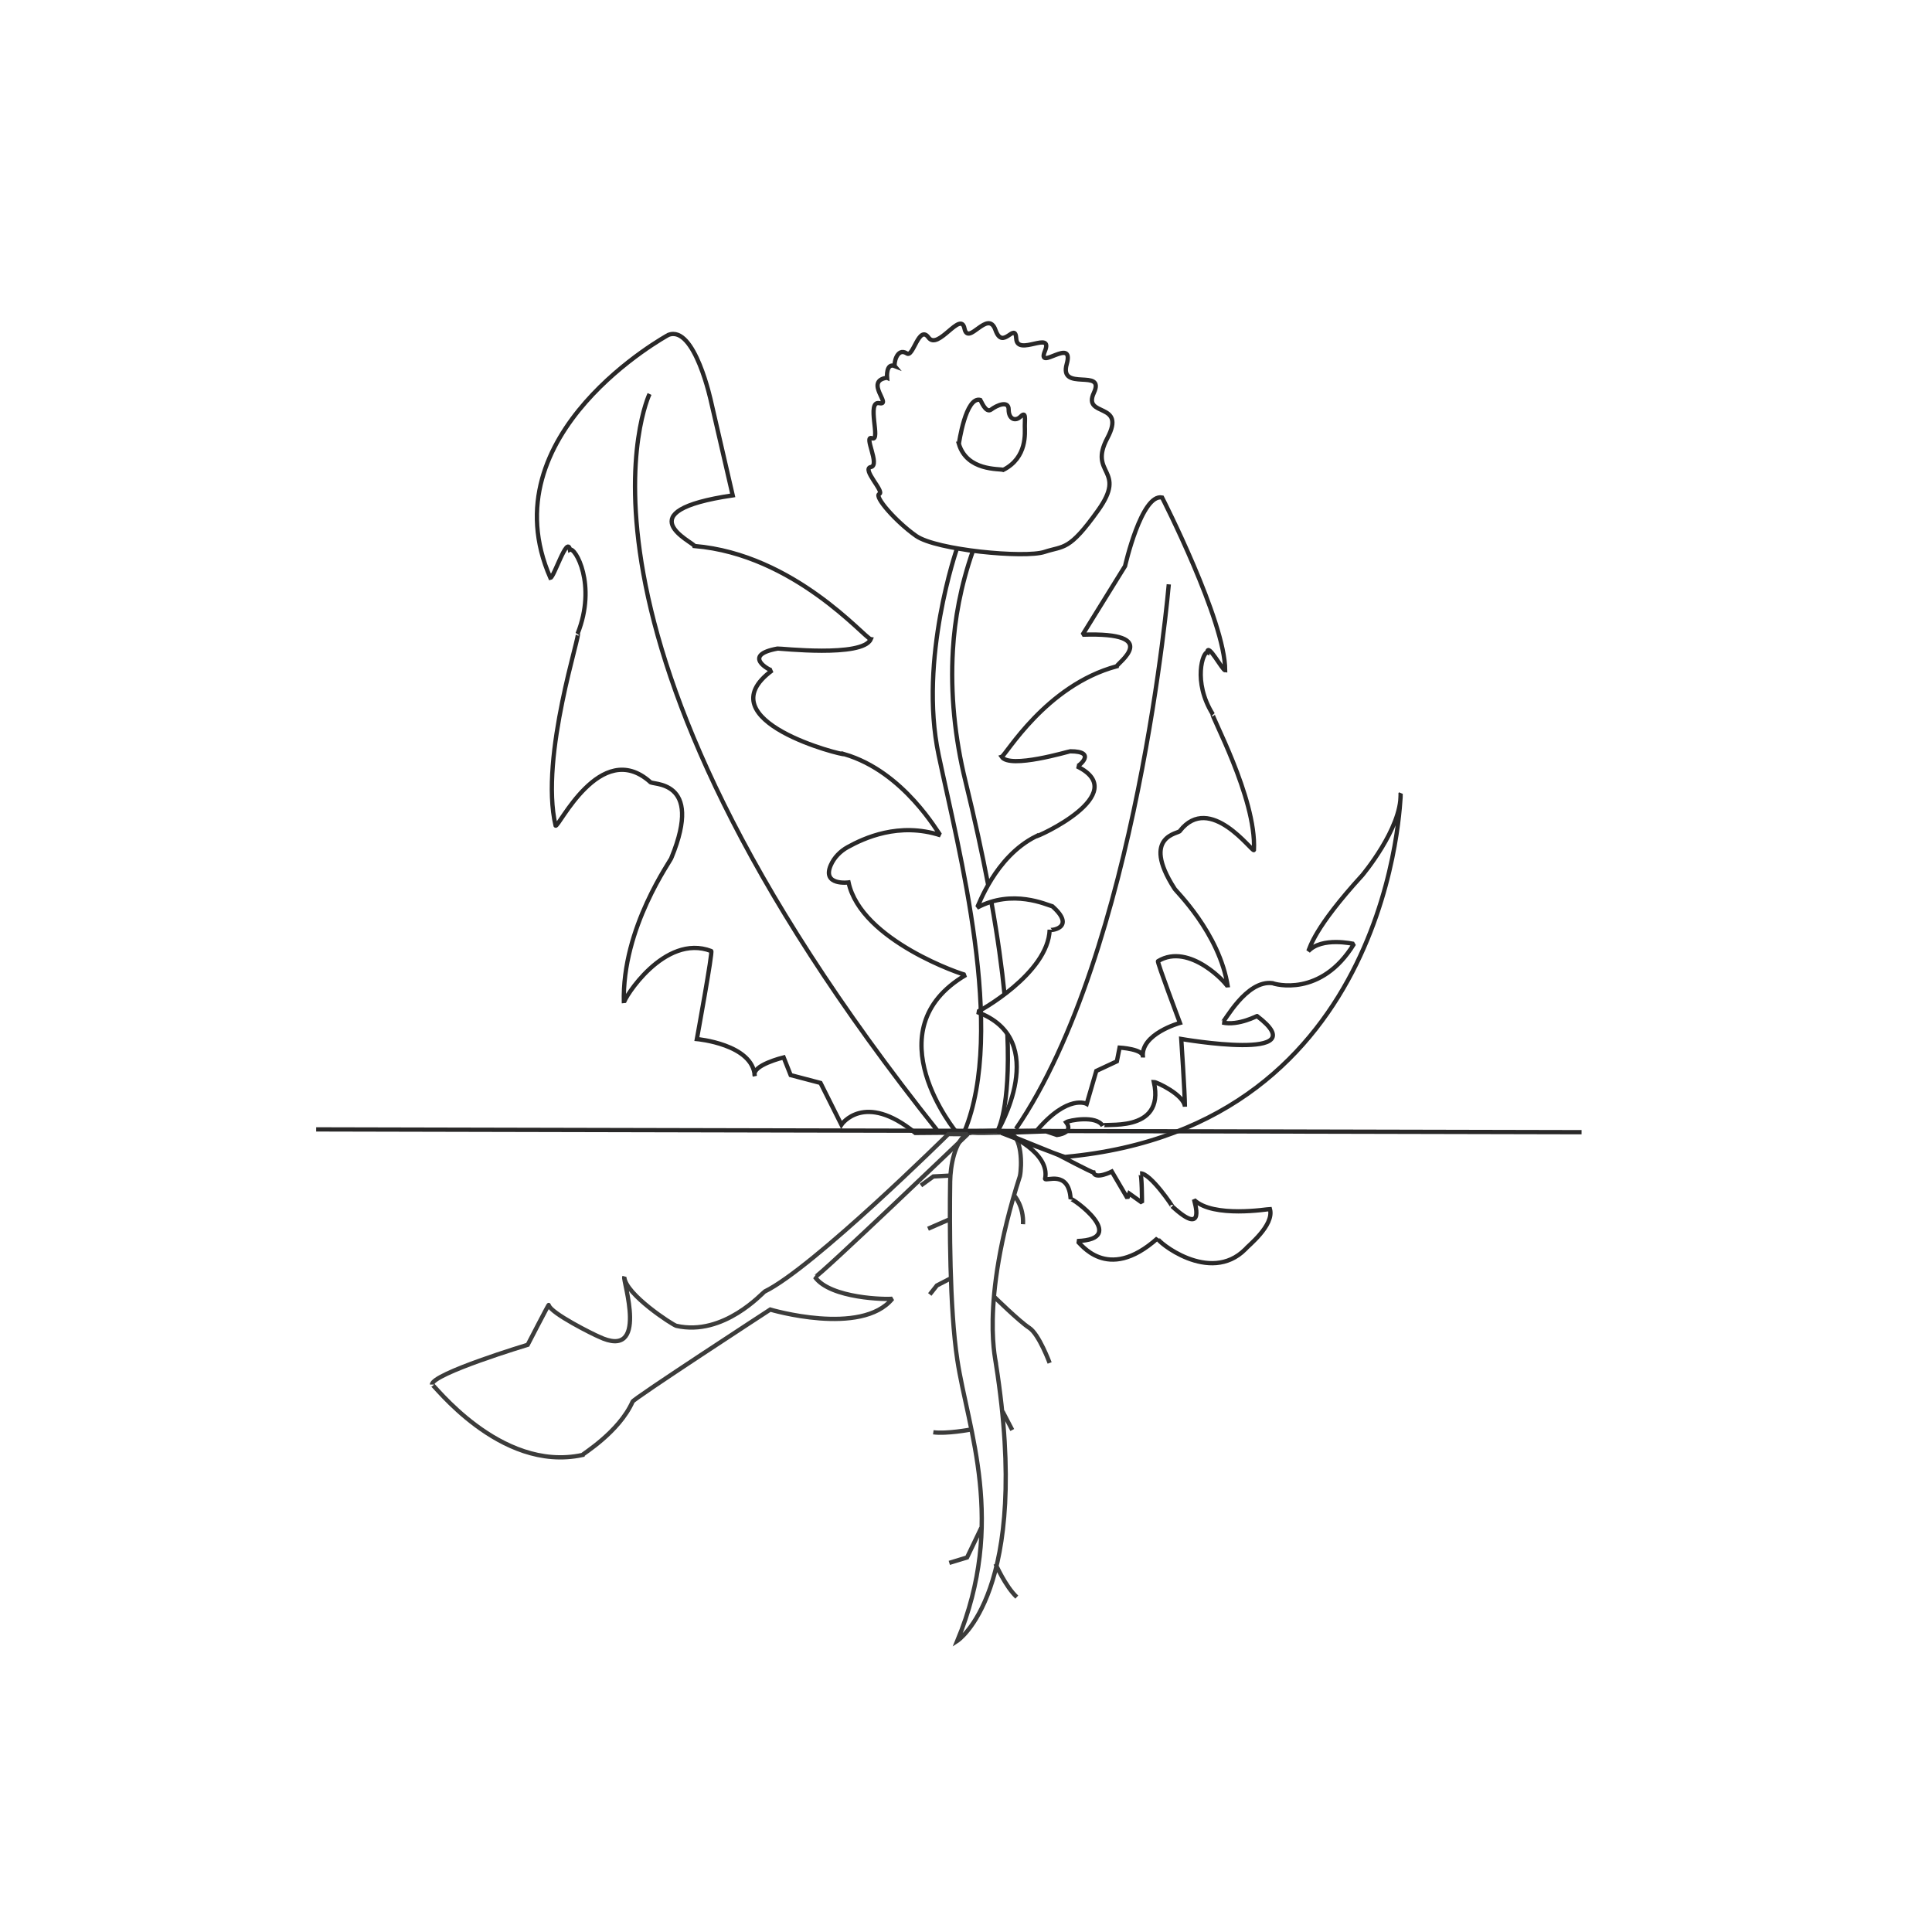 <?xml version="1.0" encoding="UTF-8"?> <svg xmlns="http://www.w3.org/2000/svg" id="Ebene_2" viewBox="0 0 564.38 564.38"><defs><style>.cls-1,.cls-2,.cls-3,.cls-4,.cls-5{fill:none;}.cls-2,.cls-3{stroke-miterlimit:10;}.cls-2,.cls-3,.cls-4,.cls-5{stroke-width:1.25px;}.cls-2,.cls-4{stroke:#292828;}.cls-3,.cls-5{stroke:#3c3c3b;}.cls-4,.cls-5{stroke-miterlimit:2;}</style></defs><g id="Ebene_1-2"><g><g><path class="cls-2" d="m189.74,115.09s-32.81,68.44,84.22,215.34m67.47-159.73s-9.14,107.2-44.65,159.06m-204.42.16l369.65.82"></path><path class="cls-3" d="m292.88,412.31l2.82,5.43m-4.89,39.08s2.85,6.57,6.22,9.73m-10.37-20.26l-4.16,8.68-5.19,1.58m6.22-38.94s-7,1.31-10.89.79m5.06-44.96l-4.01,2.07-2.08,2.63m5.97-34.73l-4.93.26-3.63,2.63m8.2,9.97l-6.13,2.67m25.16-9.74s2.86,3.16,2.59,8.42m-8.56,21.06s7.52,7.37,10.38,9.21c2.85,1.84,5.96,10.26,5.96,10.26m-22.62-67.28l-1.42.26c-3.74,2.23-4.96,9.6-5.02,14.01-.17,12.14-.2,37.01,2.09,52.09,3.12,20.53,14.4,47.36,0,82.1,0,0,21.79-14.21,11.29-80.91.39.4-5.25-16.78,7-54.86.61-2.96.67-11.87-3.17-12.55-2.2-.4-6.74.13-10.76-.13Z"></path><path class="cls-4" d="m279.5,330.89s-24.89-29.98,2.66-46.09c-.54.1-30.63-9.95-34.28-27.02,0,0-7.82,1.02-5.2-5.03.99-2.27,2.78-4.09,4.95-5.29,4.71-2.6,14.95-7.4,27.12-3.45-.63-.44-10.58-18.59-28.14-23.71.1.54-41.11-9.71-21.06-24.45-.54.1-9.13-4.44,1.6-6.39.54-.1,24.88,2.68,27.22-2.74-1.71-.24-22.25-24.78-51.5-27.22-.19-1.07-20.68-10.1,11.17-14.79l-6.27-27.15s-4.79-22.79-12.54-19.72c0,0-52.99,28.79-34.45,70.98,1.07-.19,4.93-12.54,5.7-8.25,1.51-.83,7.95,10.2,2.25,24.54,1.41-1.36-11.22,35.87-6.43,56.07.73.97,13.06-25.67,27.6-12.79.19,1.07,15.85-1.22,6.25,22.15.09.54-14.58,20.4-13.9,42.45-.19-1.07,11.8-20.45,25.51-15.17.54-.1-4.19,25.71-4.19,25.71,0,0,16.34,1.46,16.92,10.78-1.12-3.12,8.43-5.42,8.43-5.42l2.05,5.17,8.72,2.29,6.1,12.2s6.62-9.84,21.59,2.41l12.12-.1Zm11.85-.33s16.08-26.93-5.95-34.94c.4,0,20.83-11.22,21.23-24.04,0,.4,8.01-.4.8-6.82-1.6-.4-11.62-5.21-22.03.4.4-.4,5.21-14.83,17.22-20.84,0,.4,28.44-12.43,12.02-20.44.4,0,6.01-4.41-2.01-4.41-.4,0-17.62,5.21-20.03,1.6,1.21-.4,12.82-20.84,33.65-26.45,0-.8,13.62-10.01-10.01-9.21l12.41-20.04s4.81-21.24,10.82-20.04c0,0,18.43,36.07,18.43,50.5-.8,0-5.21-8.42-5.21-5.21-1.2-.4-4.4,8.42,1.6,18.04-1.2-.8,12.82,24.45,12.01,39.67-.4.8-12.82-16.83-21.62-5.61,0,.8-11.62,1.2-1.6,16.83,0,.4,13.21,12.82,15.62,28.85,0-.8-11.21-13.23-20.42-7.62-.4,0,6.41,18.04,6.41,18.04,0,0-11.62,3.21-10.82,10.02.4-2.4-6.82-2.81-6.82-2.81l-.79,4.01-6.01,2.81-2.8,9.62s-5.4-3-14.61,7.83l-11.48.26Zm117.81-98.66s-1.87,97.25-97.99,106.06c-.8,0-18.62-7-18.62-7l13.01-.47,3.21,1.07s5.07-.54,2.67-3.74c.8-.53,8.81-2.13,10.68,1.07-.54-1.07,18.43,2.67,14.95-12.82.79,0,8.81,3.73,9.07,7.21,0-3.74-1.07-19.77-1.07-19.77,0,0,40.06,6.95,22.16-6.68.27-.27-5.34,2.93-10.15,1.87.54,0,6.95-12.56,14.69-11.49.53.27,14.15,4.28,23.76-11.48-.26,0-9.34-2.14-13.35,2.14.54-1.07,1.6-6.68,15.76-22.18,0,0,11.48-13.62,11.21-23.78Zm-114.88,99.46s12.61,5.27,11.01,13.01c.26.8,6.94-2.67,7.47,5.88.27-.54,17.36,11.75,1.88,12.29.8.26,8.54,12.56,23.5-.8-.27.8,15.22,13.62,25.63,3.21.54-.8,8.54-6.95,7.21-11.76-.54,0-16.56,2.68-22.16-2.67,0,.26,3.73,11.22-6.41,1.87.53.54-6.41-9.88-9.34-9.62.53,0,.53,8.55.53,8.55l-3.73-2.67-.54,1.33-4.54-7.74s-4.81,2.4-5.35.26c-.53,0-10.15-5.07-10.15-5.07l-15.01-6.07Z"></path><path class="cls-2" d="m288.68,258.56c-1.73-9.06-3.92-19.19-6.69-30.51-3.05-12.47-4.38-25.33-3.63-38.15.52-8.98,2.25-18.72,5.84-28.95l-4.63-.77s-11.28,32.31-5.38,60.33c5.91,28.03,19.75,80.41,7.55,110.03,1.71-.03,9.71-.26,9.71-.26,0,0,3.78-6.29,2.82-28.28m-.83-11.55c-.75-7.59-1.97-16.53-3.85-27.03m-9.48-133.77s1.96-14.01,6.29-12.81c.12.16,1.57,4,3.14,2.8,1.57-1.2,5.11-2.8,5.11,0s1.97,3.6,3.54,2c1.58-1.6,1.18.8,1.18,2.8s.79,9.21-6.29,12.82c-1.17-.4-10.62.4-12.98-7.61Zm-20.98-19.3s-.39-4.46,2.28-3.41c-.36-.44.5-5.58,3.49-3.7,1.85,1.38,3.52-8.51,6.34-4.64,2.81,3.88,9.4-7.97,10.5-2.65,1.1,5.33,6.84-5.8,9.05.44,2.2,6.24,5.77-2.68,6.08,2.58.32,5.26,10.9-2.61,8.37,3.59-2.53,6.19,8.69-4.43,6.37,3.8-2.32,8.22,11.36,1.05,7.94,8.37-3.42,7.32,9.65,2.5,3.94,13.23-5.7,10.73,5.91,8.99-2.67,21.06-8.59,12.07-10.01,10.33-15.71,12.21-5.7,1.88-31.56-.51-37.5-4.68-5.94-4.17-12.39-11.6-10.75-12.25,1.64-.65-5.27-7.32-2.46-7.87,2.82-.54-2.31-9.45.36-8.4,2.67,1.05-1.77-11.02,2.1-10.26,3.88.76-4.55-6.45,2.25-7.43Z"></path><path class="cls-5" d="m277.03,331.29s-39.53,39.12-53.64,45.99c-.54.26-11.99,13.19-25.83,10.02-1.07-.26-14.92-9.24-15.19-14.25-.53.79,7.46,24.54-7.45,17.41-1.33-.53-14.11-6.85-14.64-9.24,0-.26-6.13,11.62-6.13,11.62,0,0-27.96,8.44-27.96,11.61,0-.79,19.71,25.86,43.95,20.58,0-.26,10.65-6.6,14.65-15.57-.27-.53,40.21-26.91,40.21-26.91,0,0,26.63,7.91,35.69-3.17-1.6.26-18.11,0-22.63-6.33.79.26,44.62-41.73,44.62-41.73l-5.63-.03Z"></path></g><rect class="cls-1" width="564.38" height="564.38"></rect></g></g></svg> 